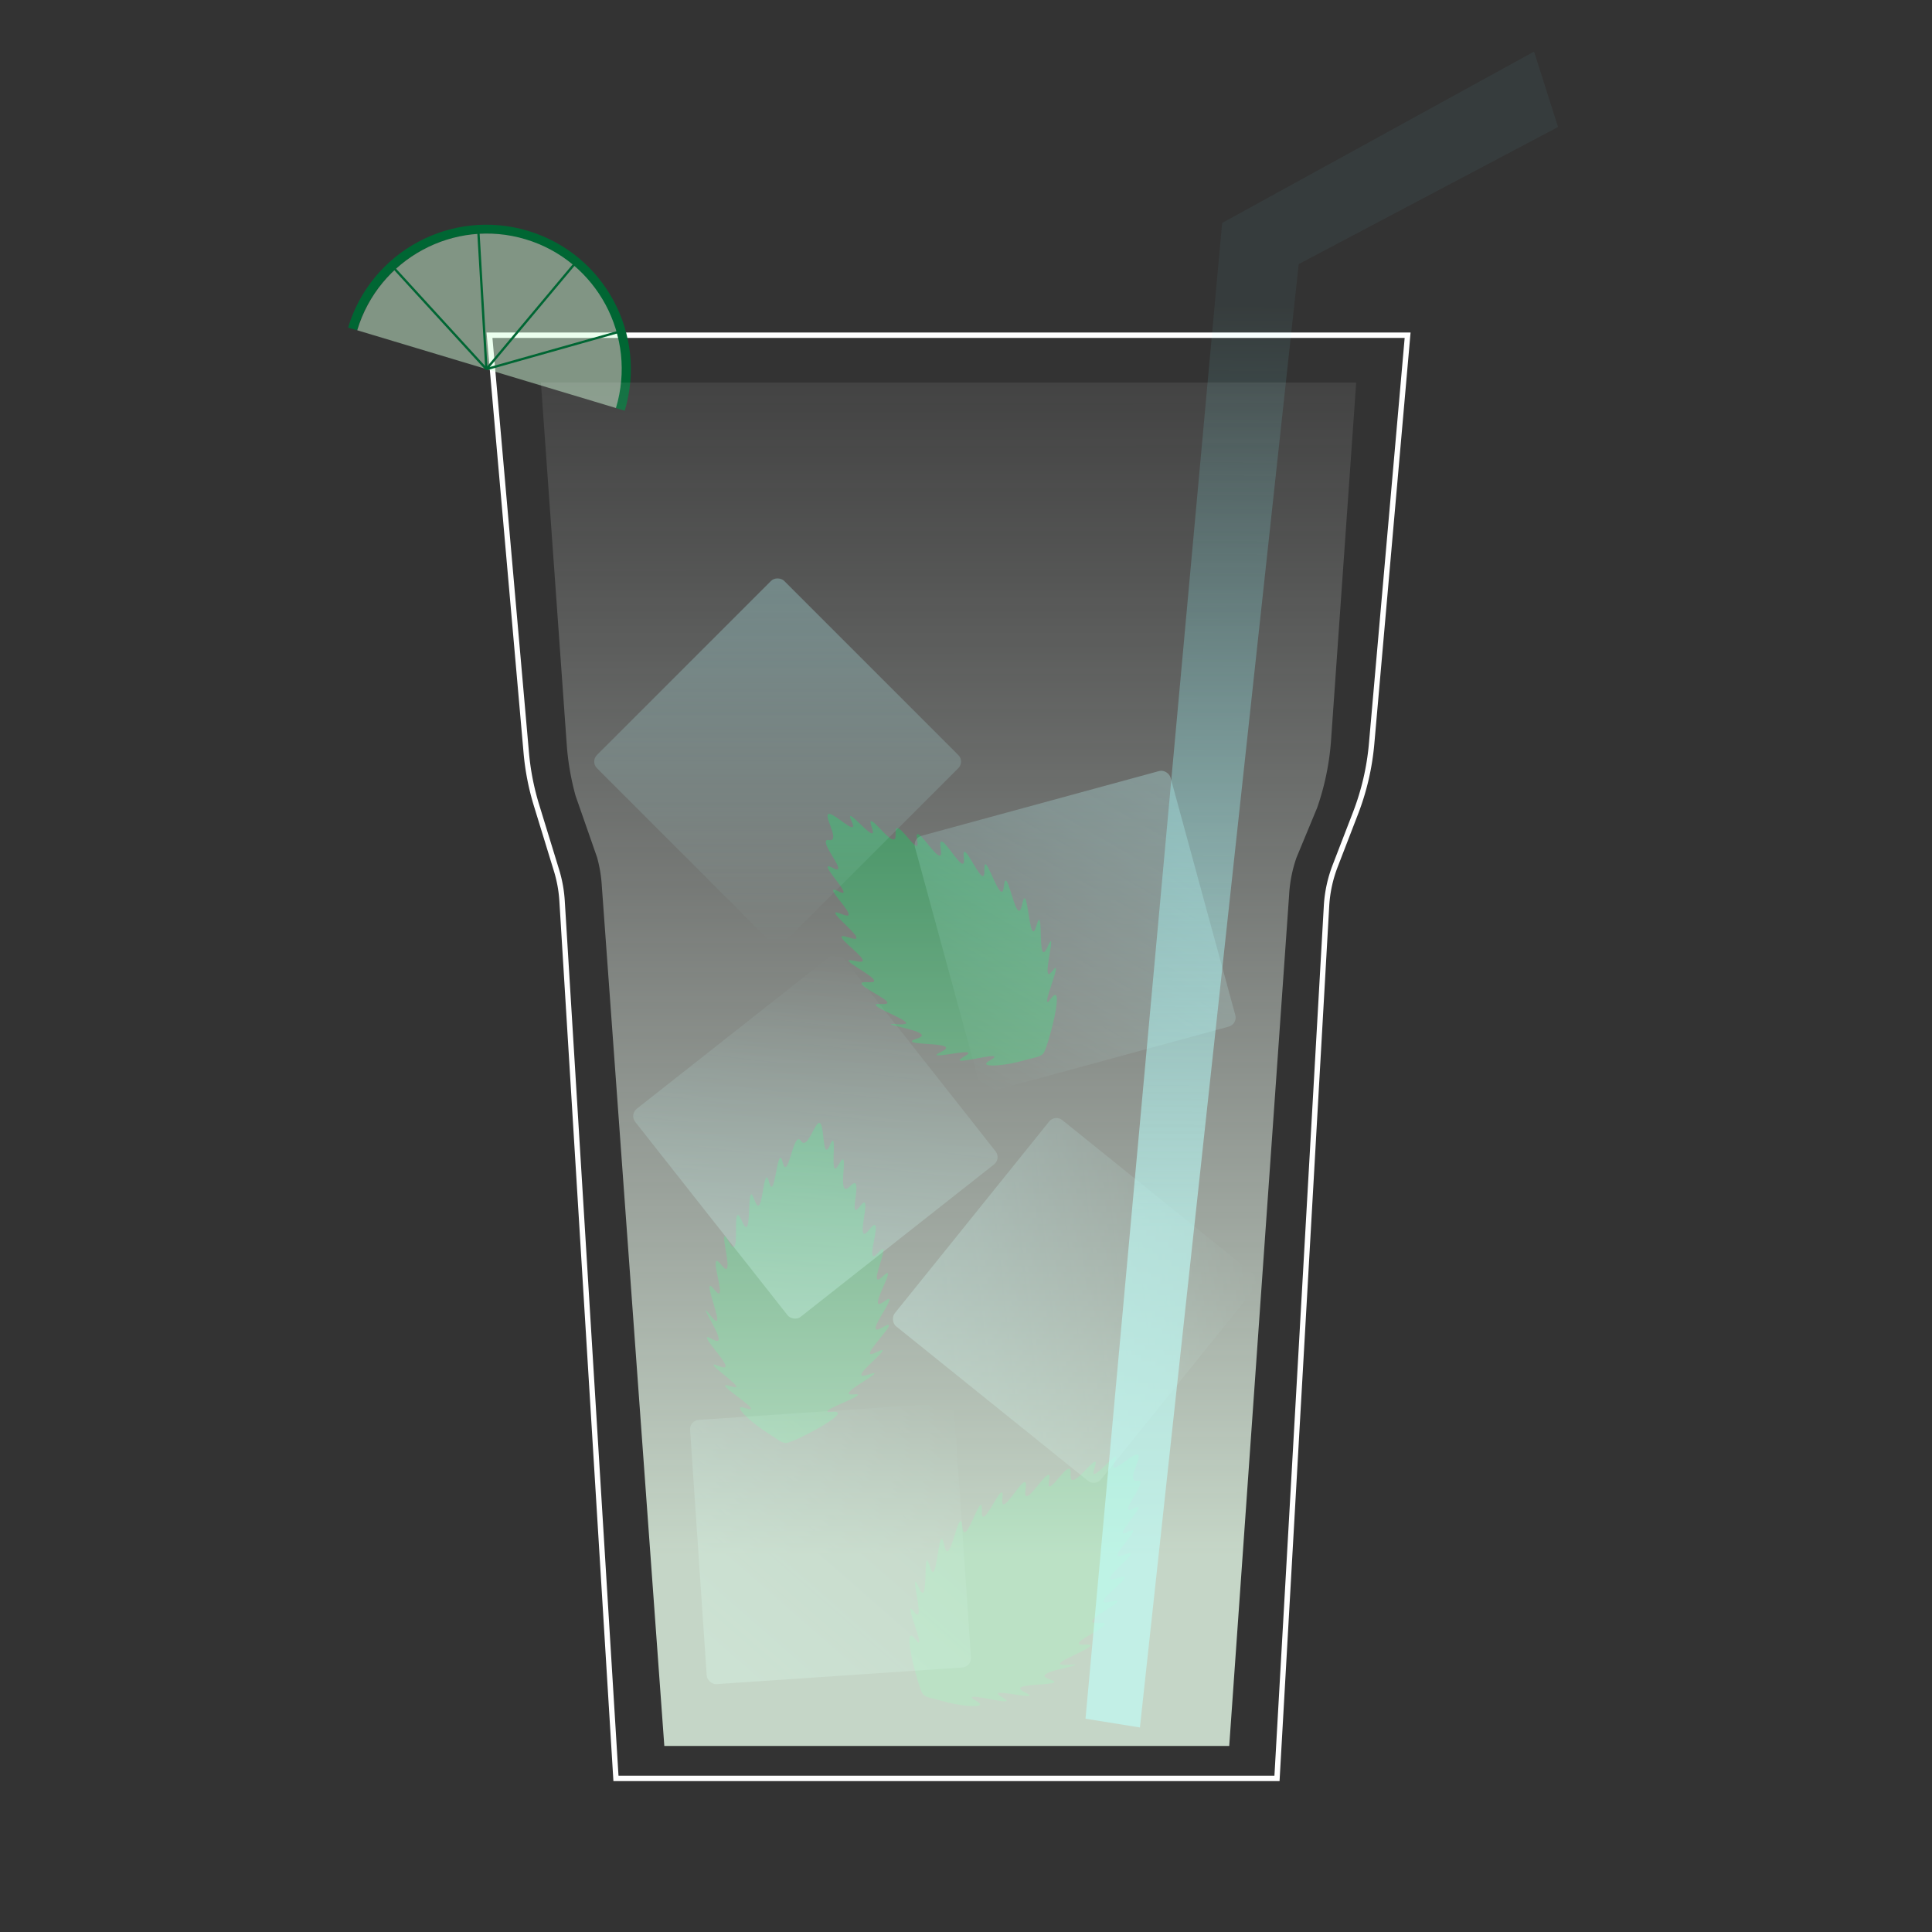 <svg xmlns="http://www.w3.org/2000/svg" xmlns:xlink="http://www.w3.org/1999/xlink" viewBox="0 0 2500 2500">
  <rect x="0" y="0" width="2500" height="2500" fill="#333333" stroke="none"/>
  <defs>
    <style>
      .cls-1 {
        fill: #00682a;
      }

      .cls-2 {
        fill: url(#Unbenannter_Verlauf_92);
      }

      .cls-3 {
        fill: url(#Unbenannter_Verlauf_92-2);
      }

      .cls-4 {
        fill: url(#Unbenannter_Verlauf_92-3);
      }

      .cls-5 {
        fill: url(#Unbenannter_Verlauf_92-4);
      }

      .cls-6 {
        fill: url(#Unbenannter_Verlauf_92-5);
      }

      .cls-10, .cls-7 {
        fill: none;
        stroke-miterlimit: 10;
      }

      .cls-7 {
        stroke: #fff;
        stroke-width: 7px;
      }

      .cls-8 {
        fill: #063;
      }

      .cls-9 {
        fill: #d4ffda;
        opacity: 0.48;
      }

      .cls-10 {
        stroke: #063;
        stroke-width: 3px;
      }

      .cls-11 {
        fill: url(#Unbenannter_Verlauf_3);
      }

      .cls-12 {
        fill: url(#Unbenannter_Verlauf_8);
      }
    </style>
    <linearGradient id="Unbenannter_Verlauf_92" data-name="Unbenannter Verlauf 92" x1="1344.552" y1="473.612" x2="1680.205" y2="137.959" gradientTransform="translate(-437.711 1691.732)" gradientUnits="userSpaceOnUse">
      <stop offset="0" stop-color="#aafdff" stop-opacity="0.3"/>
      <stop offset="0.25" stop-color="#aafdff" stop-opacity="0.244"/>
      <stop offset="0.724" stop-color="#aafdff" stop-opacity="0.097"/>
      <stop offset="1" stop-color="#aafdff" stop-opacity="0"/>
    </linearGradient>
    <linearGradient id="Unbenannter_Verlauf_92-2" x1="-5689.068" y1="-194.836" x2="-5353.416" y2="-530.489" gradientTransform="translate(6912.408 2045.413)" xlink:href="#Unbenannter_Verlauf_92"/>
    <linearGradient id="Unbenannter_Verlauf_92-3" x1="5744.649" y1="4228.265" x2="6080.302" y2="3892.613" gradientTransform="translate(-4857.36 -2589.687)" xlink:href="#Unbenannter_Verlauf_92"/>
    <linearGradient id="Unbenannter_Verlauf_92-4" x1="-8398.97" y1="17665.924" x2="-8063.317" y2="17330.271" gradientTransform="translate(9622.31 -16292.145)" xlink:href="#Unbenannter_Verlauf_92"/>
    <linearGradient id="Unbenannter_Verlauf_92-5" x1="-11348.706" y1="13953.03" x2="-11013.053" y2="13617.377" gradientTransform="translate(12187.111 -12799.682)" xlink:href="#Unbenannter_Verlauf_92"/>
    <linearGradient id="Unbenannter_Verlauf_3" data-name="Unbenannter Verlauf 3" x1="1227.911" y1="2013.304" x2="1227.327" y2="211.547" gradientUnits="userSpaceOnUse">
      <stop offset="0" stop-color="#eaffec" stop-opacity="0.8"/>
      <stop offset="0.192" stop-color="#effff1" stop-opacity="0.609"/>
      <stop offset="0.476" stop-color="#f6fff7" stop-opacity="0.35"/>
      <stop offset="0.716" stop-color="#fbfffb" stop-opacity="0.16"/>
      <stop offset="0.897" stop-color="#fefffe" stop-opacity="0.044"/>
      <stop offset="1" stop-color="#fff" stop-opacity="0"/>
    </linearGradient>
    <linearGradient id="Unbenannter_Verlauf_8" data-name="Unbenannter Verlauf 8" x1="1707.413" y1="1588.323" x2="1716.328" y2="397.7" gradientUnits="userSpaceOnUse">
      <stop offset="0" stop-color="#bffffa" stop-opacity="0.6"/>
      <stop offset="1" stop-color="#7ff9ff" stop-opacity="0.05"/>
    </linearGradient>
  </defs>
  <g id="Süß">
    <g id="__MOJITO" data-name="!!_MOJITO">
      <path class="cls-1" d="M1193.836,2191.426c-5.79-8.936-22.636-73.114-15.258-74.962,3.57-.894,8.377,9.952,10.289,8.986,3.719-1.878-13.779-42.516-10.496-44.086,1.622-.776,6.556,8.835,9.074,7.924,4.928-1.783-5.648-41.633-2.886-42.428,1.718-.494,6.241,14.793,9.486,14.271,5.205-.839,2.136-41.554,5.686-41.926,2.18-.229,4.301,15.029,7.402,14.944,5.174-.141,7.155-42.852,11.482-42.851,2.626.001,3.237,15.728,6.944,16.041,5.974.504,13.165-39.61,17.601-39.004,2.56.35,1.397,13.886,4.715,14.594,5.678,1.21,17.47-36.632,21.563-35.544,2.422.644-.457,14.221,2.63,15.267,5.113,1.732,20.295-33.059,24.5-31.482,2.518.944-1.53,13.934,1.57,15.339,5.185,2.348,23.458-30.834,28.427-28.552,3.212,1.475-2.209,16.356,1.219,18.026,5.317,2.59,25.027-29.949,29.559-27.563,2.648,1.395-2.251,13.475.474,14.88,4.261,2.197,20.632-25.095,26.17-22.541,3.318,1.53-.483,12.282,3.089,14.171,6.312,3.338,26.767-25.7,30.375-23.358,2.28,1.48-4.587,13.907-2.141,15.59,3.838,2.641,26.006-24.331,28.857-22.19,1.739,1.306-5.592,12.036-3.309,14.071,3.667,3.27,27.212-20.306,31.902-16.537,4.369,3.512-11.243,27.855-5.235,32.842,2.314,1.921,5.815-.709,7.529,1.088,4.99,5.228-18.924,33.472-15.057,37.234,2.185,2.126,11.405-5.356,13.075-3.547,2.978,3.226-23.144,30.474-20.08,33.846,1.736,1.91,11.418-5.413,13.075-3.547,2.863,3.225-23.073,28.474-19.622,32.75,2.25,2.788,15.293-5.443,16.822-3.268,2.495,3.551-30.001,28.695-27.044,33.252,1.923,2.963,17.331-5.098,19.014-2.351,2.539,4.146-30.053,26.571-27.151,31.661,1.865,3.271,17.069-2.93,18.061-.689,1.558,3.519-34.861,21.259-32.812,26.718,1.22,3.249,15.112-.391,16.156,2.635,1.745,5.056-35.135,20.722-33.413,25.693,1.005,2.901,14.319-.255,15.06,2.177,1.338,4.394-40.703,19.36-39.388,23.967.855,2.996,19.59.004,19.795,1.324.302,1.94-40.207,7.945-40.034,14.424.097,3.642,12.989,5.203,12.767,7.658-.403,4.466-43.311,2.266-44.175,8.313-.491,3.435,12.886,7.404,12.345,9.284-.919,3.191-39.96-6.404-41.181-2.541-.711,2.25,11.963,7.318,11.284,9.356-1.22,3.665-43.682-8.353-45.036-4.41-.732,2.132,11.492,6.602,10.755,9.392-1.018,3.847-26.007,1.95-49.786-4.883C1205.446,2197.139,1197.304,2196.777,1193.836,2191.426Z"/>
      <path class="cls-1" d="M1350.49,1362.488c5.79-8.936,22.636-73.114,15.258-74.962-3.57-.894-8.377,9.952-10.29,8.986-3.719-1.878,13.779-42.516,10.496-44.086-1.622-.776-6.556,8.835-9.074,7.924-4.928-1.783,5.648-41.633,2.886-42.428-1.718-.494-6.241,14.793-9.486,14.271-5.205-.839-2.136-41.554-5.686-41.926-2.18-.229-4.301,15.029-7.402,14.944-5.174-.141-7.155-42.852-11.482-42.851-2.626.001-3.237,15.728-6.944,16.041-5.974.504-13.165-39.61-17.601-39.004-2.56.35-1.397,13.886-4.715,14.594-5.678,1.21-17.47-36.632-21.563-35.544-2.422.644.457,14.221-2.63,15.267-5.113,1.732-20.295-33.059-24.5-31.482-2.518.944,1.53,13.934-1.57,15.339-5.185,2.348-23.458-30.834-28.427-28.552-3.212,1.475,2.209,16.356-1.219,18.026-5.317,2.59-25.028-29.949-29.559-27.563-2.648,1.395,2.251,13.475-.474,14.88-4.261,2.197-20.632-25.095-26.17-22.54-3.318,1.53.483,12.282-3.089,14.171-6.312,3.339-26.767-25.7-30.375-23.358-2.28,1.479,4.587,13.906,2.141,15.59-3.838,2.641-26.006-24.331-28.857-22.19-1.739,1.306,5.592,12.036,3.309,14.071-3.667,3.27-27.212-20.306-31.902-16.537-4.369,3.512,11.243,27.855,5.235,32.842-2.314,1.921-5.815-.709-7.53,1.088-4.989,5.228,18.924,33.472,15.057,37.234-2.185,2.126-11.405-5.356-13.075-3.547-2.978,3.226,23.144,30.474,20.08,33.846-1.736,1.91-11.418-5.413-13.075-3.547-2.863,3.225,23.073,28.474,19.622,32.75-2.25,2.788-15.293-5.443-16.822-3.268-2.495,3.55,30.001,28.695,27.044,33.252-1.923,2.962-17.331-5.098-19.014-2.351-2.539,4.146,30.053,26.571,27.151,31.661-1.865,3.271-17.069-2.93-18.061-.689-1.558,3.519,34.861,21.259,32.812,26.718-1.22,3.249-15.112-.391-16.156,2.635-1.745,5.056,35.135,20.722,33.413,25.693-1.005,2.901-14.319-.255-15.06,2.177-1.338,4.394,40.703,19.36,39.388,23.967-.855,2.996-19.59.004-19.795,1.325-.302,1.94,40.207,7.945,40.034,14.424-.097,3.642-12.989,5.203-12.767,7.658.403,4.466,43.311,2.266,44.175,8.313.491,3.435-12.886,7.404-12.345,9.284.919,3.191,39.96-6.404,41.181-2.541.711,2.25-11.963,7.318-11.284,9.356,1.22,3.665,43.682-8.353,45.036-4.41.732,2.132-11.492,6.602-10.755,9.392,1.018,3.847,26.007,1.95,49.786-4.883C1338.88,1368.201,1347.023,1367.839,1350.49,1362.488Z"/>
      <path class="cls-1" d="M1018.198,1867.09c10.512-1.696,69.421-32.229,65.846-38.943-1.73-3.248-13,.458-13.566-1.609-1.1-4.018,40.781-18.285,39.746-21.773-.512-1.724-10.951,1.06-11.963-1.419-1.982-4.852,34.675-23.725,33.413-26.308-.785-1.606-15.16,5.289-16.948,2.531-2.868-4.424,29.397-29.447,27.293-32.33-1.292-1.771-14.034,6.886-16.05,4.529-3.364-3.933,26.995-34.041,24.093-37.25-1.761-1.947-13.839,8.144-16.556,5.604-4.38-4.094,20.56-36.326,17.136-39.21-1.976-1.665-11.239,8.275-13.989,6.287-4.705-3.401,15.464-37.523,11.912-39.83-2.101-1.365-10.245,9.874-13.09,8.285-4.714-2.632,10.919-37.223,6.929-39.285-2.389-1.234-9.312,10.479-12.432,9.12-5.218-2.272,7.147-38.078,2.122-40.234-3.248-1.394-10.653,12.606-14.191,11.182-5.486-2.208,5.439-38.649.63-40.411-2.81-1.03-8.488,10.705-11.357,9.626-4.487-1.688,4.784-32.133-.824-34.53-3.36-1.436-8.789,8.593-12.585,7.21-6.709-2.444,1.12-37.09-3.038-38.197-2.626-.7-7.242,12.728-10.13,12.041-4.533-1.077.614-35.608-2.886-36.287-2.135-.414-5.18,12.219-8.221,11.89-4.885-.529-3.18-33.805-9.121-34.756-5.535-.887-13.127,27.018-20.855,25.904-2.977-.429-3.373-4.789-5.856-4.856-7.224-.196-12.144,36.483-17.528,36.137-3.042-.196-3.673-12.053-6.135-12.079-4.39-.046-7.091,37.604-11.647,37.591-2.581-.007-3.64-12.101-6.135-12.079-4.312.038-5.654,36.21-11.141,36.516-3.577.2-6.216-14.995-8.854-14.671-4.307.529-1.174,41.498-6.537,42.359-3.487.56-7.839-16.276-11.005-15.683-4.778.896.438,40.112-5.285,41.372-3.677.81-9.271-14.628-11.599-13.862-3.656,1.204,7.602,40.118,2.178,42.258-3.228,1.273-9.842-11.473-12.788-10.219-4.921,2.095,8.185,39.961,3.342,42.017-2.826,1.2-9.412-10.794-11.713-9.713-4.157,1.954,12.929,43.179,8.629,45.292-2.796,1.375-13.138-14.531-14.255-13.798-1.642,1.077,21.064,35.157,16.141,39.373-2.767,2.37-12.569-6.148-14.242-4.337-3.043,3.293,27.359,33.652,23.452,38.348-2.219,2.667-14.133-4.596-15.165-2.933-1.751,2.821,31.545,25.352,29.497,28.849-1.193,2.037-13.45-3.968-14.507-2.099-1.901,3.363,35.486,26.807,33.469,30.455-1.091,1.973-12.604-4.1-14.179-1.682-2.172,3.335,15.991,20.602,37.004,33.663C1006.175,1862.307,1011.903,1868.106,1018.198,1867.09Z"/>
      <rect class="cls-2" x="903.317" y="1826.166" width="342.703" height="342.703" rx="12" transform="translate(-132.325 77.061) rotate(-3.869)"/>
      <rect class="cls-3" x="1219.815" y="1511.399" width="342.703" height="342.703" rx="12" transform="translate(1362.972 -500.412) rotate(38.841)"/>
      <rect class="cls-4" x="883.765" y="1299.4" width="342.703" height="342.703" rx="12" transform="translate(-683.906 968.573) rotate(-38.237)"/>
      <rect class="cls-5" x="1219.815" y="1034.601" width="342.703" height="342.703" rx="12" transform="matrix(-0.965, 0.263, -0.263, -0.965, 3050.876, 2002.839)"/>
      <rect class="cls-6" x="834.88" y="814.17" width="342.703" height="342.703" rx="12" transform="translate(2414.613 970.876) rotate(135)"/>
      <path class="cls-7" d="M633.386,433.753l47.608,540.356a330.062,330.062,0,0,0,13.278,67.956l25.855,84.163a170.245,170.245,0,0,1,7.186,39.557l69.735,1135.466h855.366l64.1-1128.978a170.335,170.335,0,0,1,11.137-51.639l26.387-68.416a330.049,330.049,0,0,0,20.836-89.799l46.578-528.665Z"/>
      <path class="cls-8" d="M683.188,298.709c-98.842-29.702-203.048,26.348-232.749,125.19l357.94,107.559C838.08,432.616,782.031,328.411,683.188,298.709ZM796.791,527.977,462.027,427.382c27.885-92.798,125.43-145.507,217.873-117.728S824.676,435.179,796.791,527.977Z"/>
      <path class="cls-9" d="M462.257,427.382c27.885-92.798,125.43-145.507,217.873-117.728s144.776,125.525,116.891,218.323"/>
      <line class="cls-10" x1="506.274" y1="343.113" x2="629.409" y2="477.679"/>
      <line class="cls-10" x1="618.937" y1="298.625" x2="629.409" y2="477.679"/>
      <line class="cls-10" x1="803.001" y1="428.724" x2="629.409" y2="477.679"/>
      <line class="cls-10" x1="746.292" y1="338.152" x2="629.409" y2="477.679"/>
      <path class="cls-11" d="M699.92,494.992l33.599,470.802a341.084,341.084,0,0,0,11.348,64.2l27.765,79.511a176.14,176.14,0,0,1,6.141,37.37l80.855,1112.387h730.99l77.456-1100.588a175.559,175.559,0,0,1,9.517-48.785l26.802-64.635a339.614,339.614,0,0,0,17.806-84.835l32.719-465.427Z"/>
      <polygon class="cls-12" points="1404.635 2224.029 1475.058 2235.349 1680.517 341.724 2016.094 164.335 1985.051 66.772 1581.491 288.507 1404.635 2224.029"/>
    </g>
  </g>
</svg>
